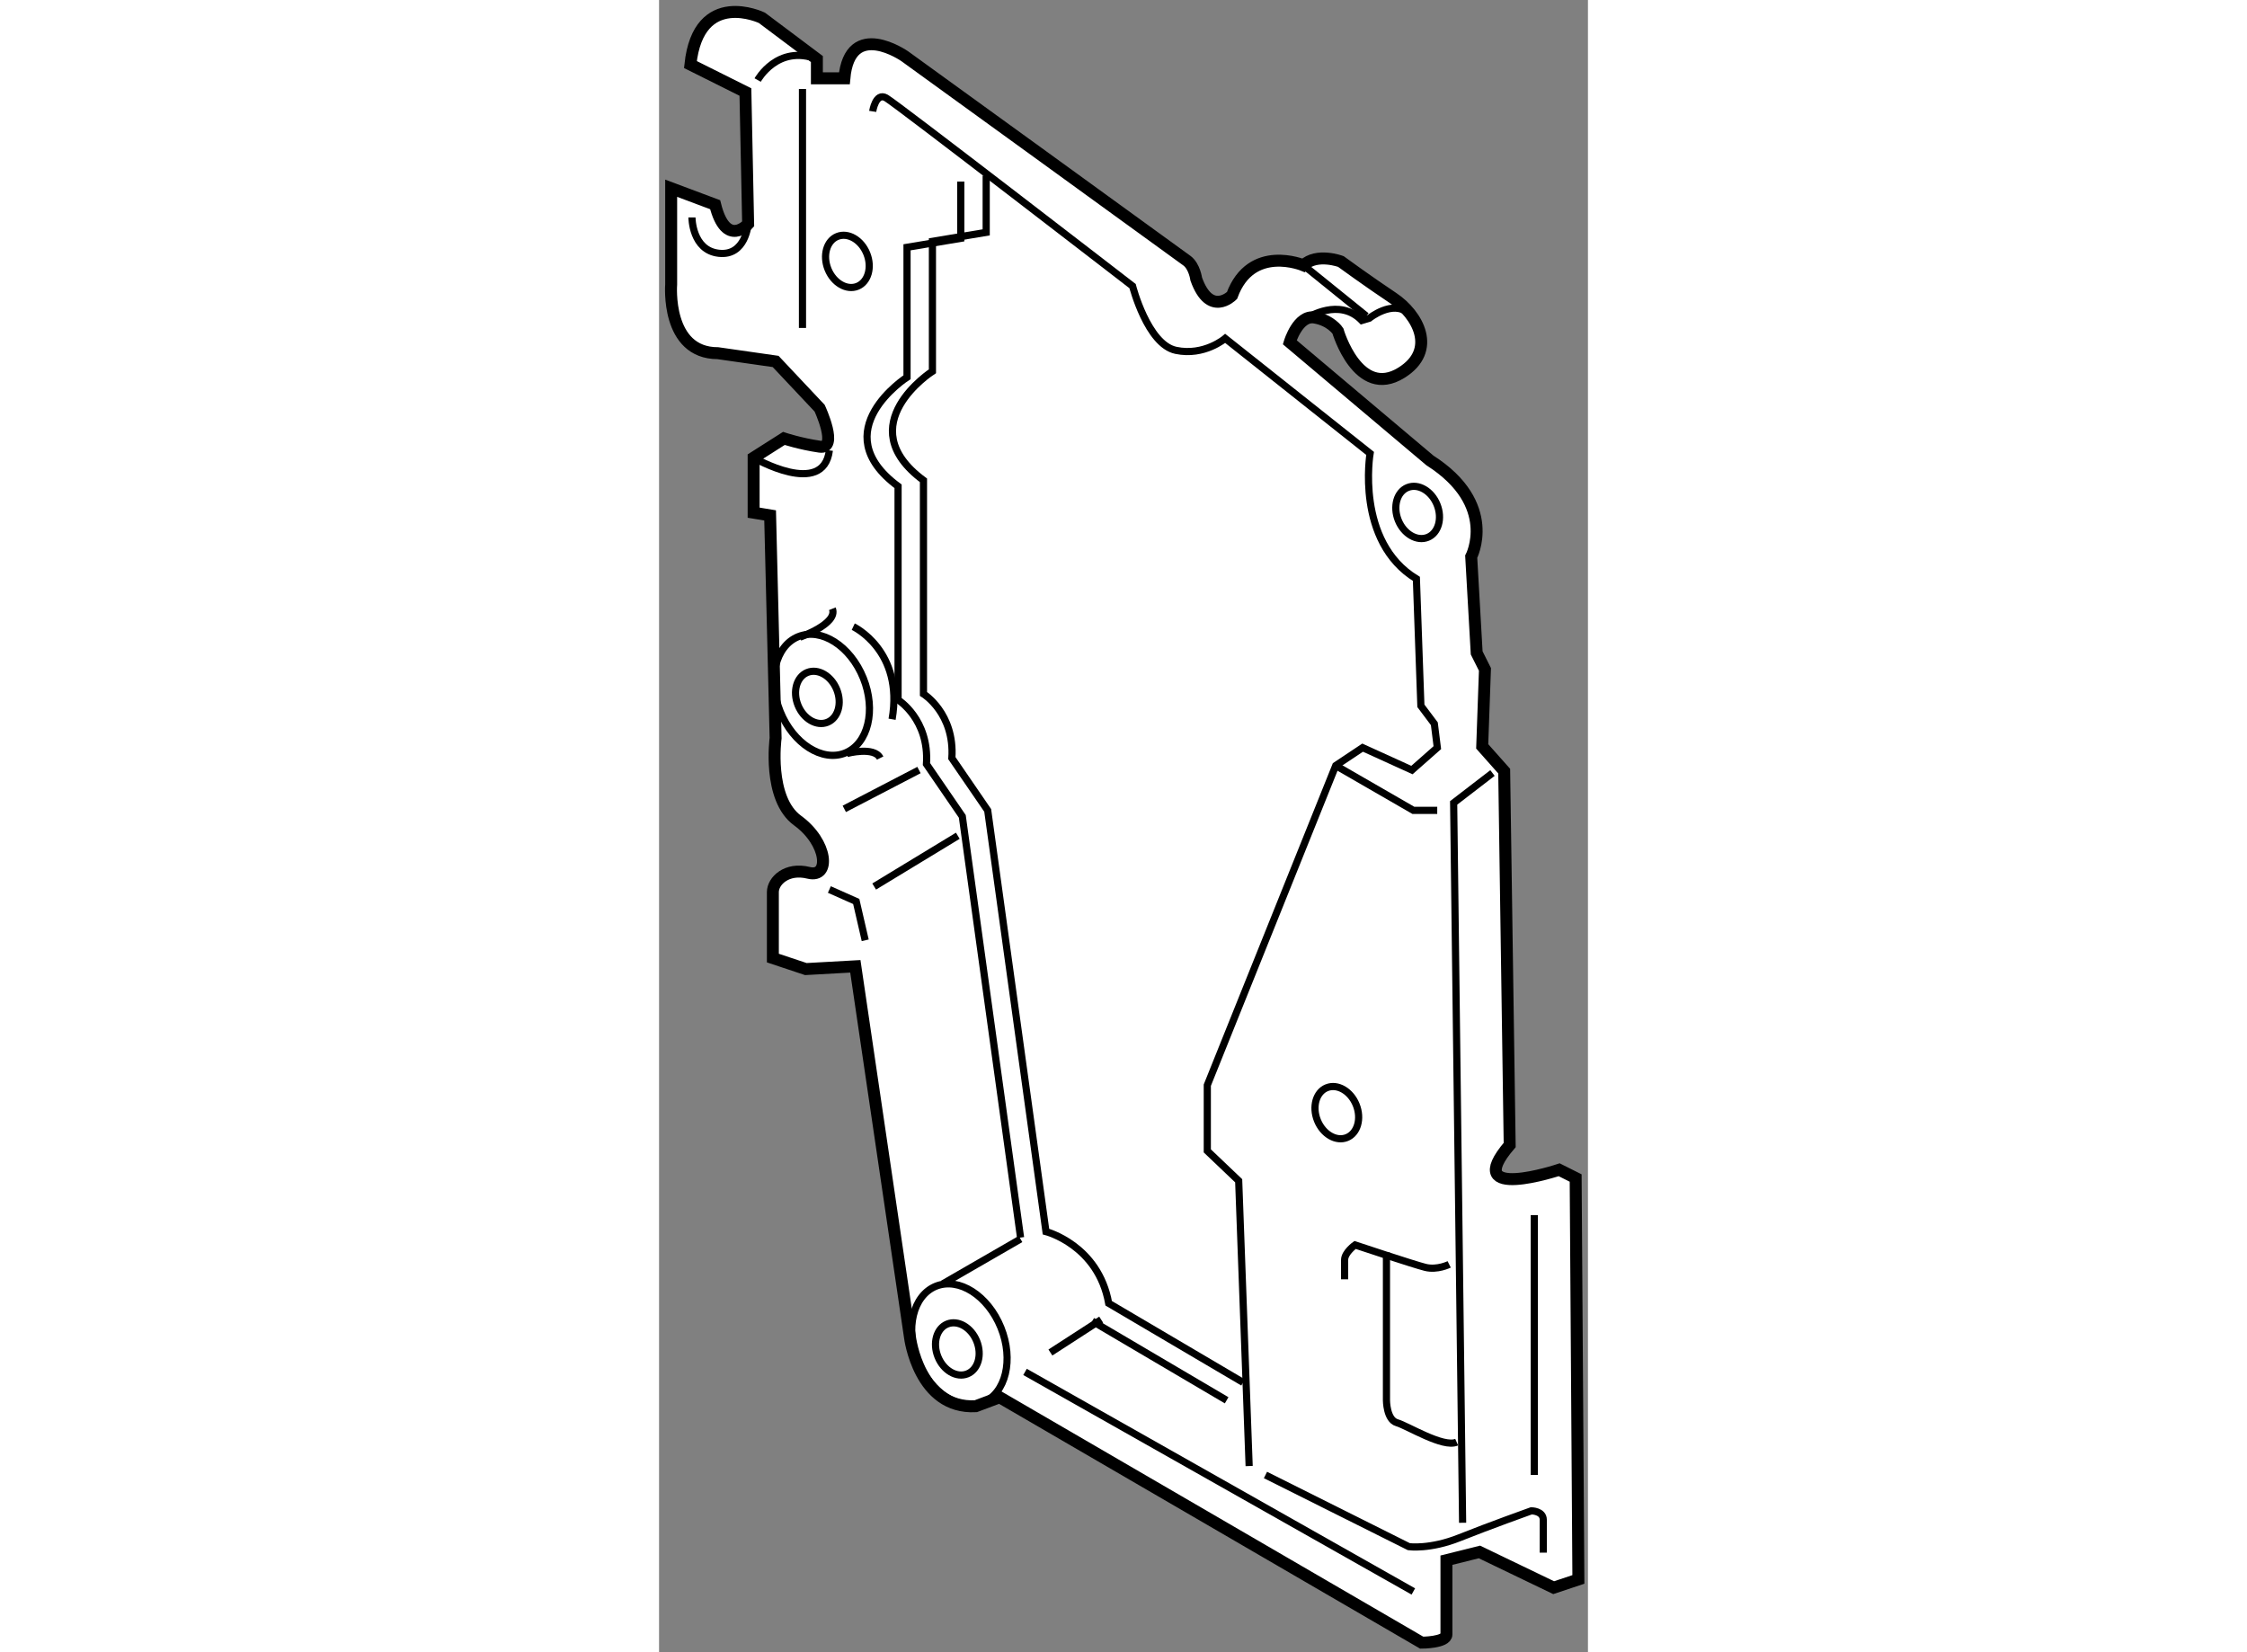 <?xml version="1.0" encoding="utf-8"?>
<!-- Generator: Adobe Illustrator 15.1.0, SVG Export Plug-In . SVG Version: 6.00 Build 0)  -->
<!DOCTYPE svg PUBLIC "-//W3C//DTD SVG 1.1//EN" "http://www.w3.org/Graphics/SVG/1.1/DTD/svg11.dtd">
<svg version="1.1" xmlns="http://www.w3.org/2000/svg" xmlns:xlink="http://www.w3.org/1999/xlink" x="0px" y="0px" width="244.8px"
	 height="180px" viewBox="105.314 107.127 38.872 69.141" enable-background="new 0 0 244.8 180" xml:space="preserve">
	
<rect x="105.314" y="107.127" width="38.872" height="69.141" fill="#808080" stroke="none"/>
	
<g><path fill="#FFFFFF" stroke="#000000" stroke-width="0.5" d="M115.6,109.483c0,0-2.301-1.61-2.531,0.921h-1.15v-0.806
				l-2.302-1.726c0,0-2.646-1.266-2.991,1.956l2.302,1.15l0.114,5.522c0,0-0.919,1.035-1.38-0.806l-1.841-0.69v4.027
				c0,0-0.231,2.876,1.955,2.876l2.417,0.346l1.841,1.956c0,0,0.806,1.726,0,1.61s-1.496-0.345-1.496-0.345l-1.266,0.805v2.302
				l0.69,0.114l0.23,9.319c0,0-0.346,2.532,0.92,3.452s1.38,2.415,0.46,2.186s-1.495,0.346-1.495,0.806s0,2.762,0,2.762l1.38,0.46
				l2.071-0.115l2.288,15.534c0,0,0.375,3,2.75,2.875l1-0.375l17.663,10.269c0,0,1.035,0,1.035-0.345s0-3.106,0-3.106l1.381-0.345
				l3.106,1.495l1.035-0.345l-0.114-16.798l-0.69-0.346c0,0-4.143,1.381-2.071-1.035l-0.23-15.647l-0.92-1.035l0.115-3.222
				l-0.346-0.69l-0.229-4.026c0,0,1.149-2.187-1.727-4.027l-5.867-4.947c0,0,0.345-1.149,1.035-1.035s0.98,0.562,0.98,0.562
				s0.844,2.875,2.656,1.75c1.514-0.939,0.691-2.435-0.344-3.125s-2.188-1.531-2.188-1.531s-1-0.375-1.565,0.158
				c0,0-2.186-0.921-2.991,1.266c0,0-0.921,0.92-1.496-0.69c0,0-0.072-0.53-0.385-0.765S115.6,109.483,115.6,109.483z"></path><line fill="none" stroke="#000000" stroke-width="0.3" x1="132.282" y1="118.228" x2="134.91" y2="120.351"></line><path fill="none" stroke="#000000" stroke-width="0.3" d="M132.473,120.413c0,0,1.313-0.844,2.25,0.125l0.313-0.094
				c0,0,0.969-0.781,1.625-0.219"></path><path fill="none" stroke="#000000" stroke-width="0.3" d="M114.254,111.788c0,0,0.125-0.813,0.563-0.563
				s10.313,7.875,10.313,7.875s0.625,2.438,1.813,2.688s2.063-0.5,2.063-0.5l6.063,4.813c0,0-0.625,3.688,1.938,5.25l0.188,5.313
				l0.563,0.75l0.125,1l-1.063,0.938l-2.063-0.938l-1.125,0.75l-5.375,13.375v2.75l1.313,1.25l0.438,11.938"></path><polyline fill="none" stroke="#000000" stroke-width="0.3" points="140.191,139.476 138.566,140.726 138.941,170.851 		"></polyline><line fill="none" stroke="#000000" stroke-width="0.3" x1="120.629" y1="164.538" x2="136.879" y2="173.726"></line><path fill="none" stroke="#000000" stroke-width="0.3" d="M119.004,114.476v2.375l-2.25,0.375v5.438c0,0-3.5,2.25-0.375,4.563
				v8.938c0,0,1.313,0.813,1.188,2.688l1.5,2.188l2.438,17.625c0,0,2.188,0.563,2.625,3l5.625,3.313"></path><line fill="none" stroke="#000000" stroke-width="0.3" x1="123.441" y1="162.413" x2="129.066" y2="165.726"></line><path fill="none" stroke="#000000" stroke-width="0.3" d="M117.941,114.726v2.375l-2.25,0.375v5.438c0,0-3.5,2.25-0.375,4.563
				v8.938c0,0,1.313,0.813,1.188,2.688l1.5,2.188l2.438,17.625"></path><path fill="none" stroke="#000000" stroke-width="0.3" d="M138.379,160.038c0,0-0.5,0.25-1,0.125s-2.938-0.938-2.938-0.938
				s-0.438,0.313-0.438,0.625s0,0.813,0,0.813"></path><path fill="none" stroke="#000000" stroke-width="0.3" d="M135.754,159.538v6.188c0,0,0,0.813,0.438,0.938s1.938,1.063,2.5,0.813"></path><polyline fill="none" stroke="#000000" stroke-width="0.3" points="133.629,139.163 136.879,141.038 137.879,141.038 		"></polyline><line fill="none" stroke="#000000" stroke-width="0.3" x1="120.441" y1="158.976" x2="117.191" y2="160.851"></line><line fill="none" stroke="#000000" stroke-width="0.3" x1="123.816" y1="162.351" x2="121.691" y2="163.726"></line><path fill="none" stroke="#000000" stroke-width="0.3" d="M130.691,168.851l6,3c0,0,0.875,0.125,2.125-0.375s3-1.125,3-1.125
				s0.5,0,0.5,0.375s0,1.375,0,1.375"></path><line fill="none" stroke="#000000" stroke-width="0.3" x1="141.941" y1="157.976" x2="141.941" y2="168.851"></line><ellipse transform="matrix(0.927 -0.374 0.374 0.927 -42.883 51.85)" fill="none" stroke="#000000" stroke-width="0.3" cx="112.021" cy="136.307" rx="0.875" ry="1.125"></ellipse><ellipse transform="matrix(0.927 -0.374 0.374 0.927 -35.96 50.99)" fill="none" stroke="#000000" stroke-width="0.3" cx="113.271" cy="118.057" rx="0.875" ry="1.125"></ellipse><ellipse transform="matrix(0.927 -0.374 0.374 0.927 -38.155 60.692)" fill="none" stroke="#000000" stroke-width="0.3" cx="137.146" cy="128.557" rx="0.875" ry="1.125"></ellipse><ellipse transform="matrix(0.927 -0.374 0.374 0.927 -47.806 61.256)" fill="none" stroke="#000000" stroke-width="0.3" cx="133.771" cy="153.682" rx="0.875" ry="1.125"></ellipse><ellipse transform="matrix(0.927 -0.374 0.374 0.927 -42.826 51.882)" fill="none" stroke="#000000" stroke-width="0.3" cx="112.191" cy="136.225" rx="1.875" ry="2.626"></ellipse><ellipse transform="matrix(0.927 -0.374 0.374 0.927 -52.666 56.03)" fill="none" stroke="#000000" stroke-width="0.3" cx="117.89" cy="163.579" rx="0.875" ry="1.125"></ellipse><ellipse transform="matrix(0.927 -0.374 0.374 0.927 -52.582 56.016)" fill="none" stroke="#000000" stroke-width="0.3" cx="117.958" cy="163.416" rx="1.875" ry="2.626"></ellipse><line fill="none" stroke="#000000" stroke-width="0.3" x1="116.191" y1="139.351" x2="113.066" y2="140.976"></line><polyline fill="none" stroke="#000000" stroke-width="0.3" points="112.441,144.351 113.566,144.851 113.941,146.476 		"></polyline><line fill="none" stroke="#000000" stroke-width="0.3" x1="114.316" y1="144.226" x2="117.816" y2="142.101"></line><path fill="none" stroke="#000000" stroke-width="0.3" d="M111.209,133.791c0,0,1.607-0.565,1.357-1.19"></path><path fill="none" stroke="#000000" stroke-width="0.3" d="M113.174,138.66c0,0,1.143-0.31,1.393,0.19"></path><path fill="none" stroke="#000000" stroke-width="0.3" d="M113.441,133.351c0,0,2.125,1,1.625,3.875"></path><path fill="none" stroke="#000000" stroke-width="0.3" d="M109.271,126.281c0,0,2.92,1.694,3.17-0.306"></path><path fill="none" stroke="#000000" stroke-width="0.3" d="M109.041,116.502c0,0-0.1,1.349-1.225,1.224s-1.125-1.5-1.125-1.5"></path><path fill="none" stroke="#000000" stroke-width="0.3" d="M109.441,110.476c0,0,0.828-1.504,2.477-0.877"></path><line fill="none" stroke="#000000" stroke-width="0.3" x1="111.316" y1="110.851" x2="111.316" y2="120.851"></line></g>


</svg>